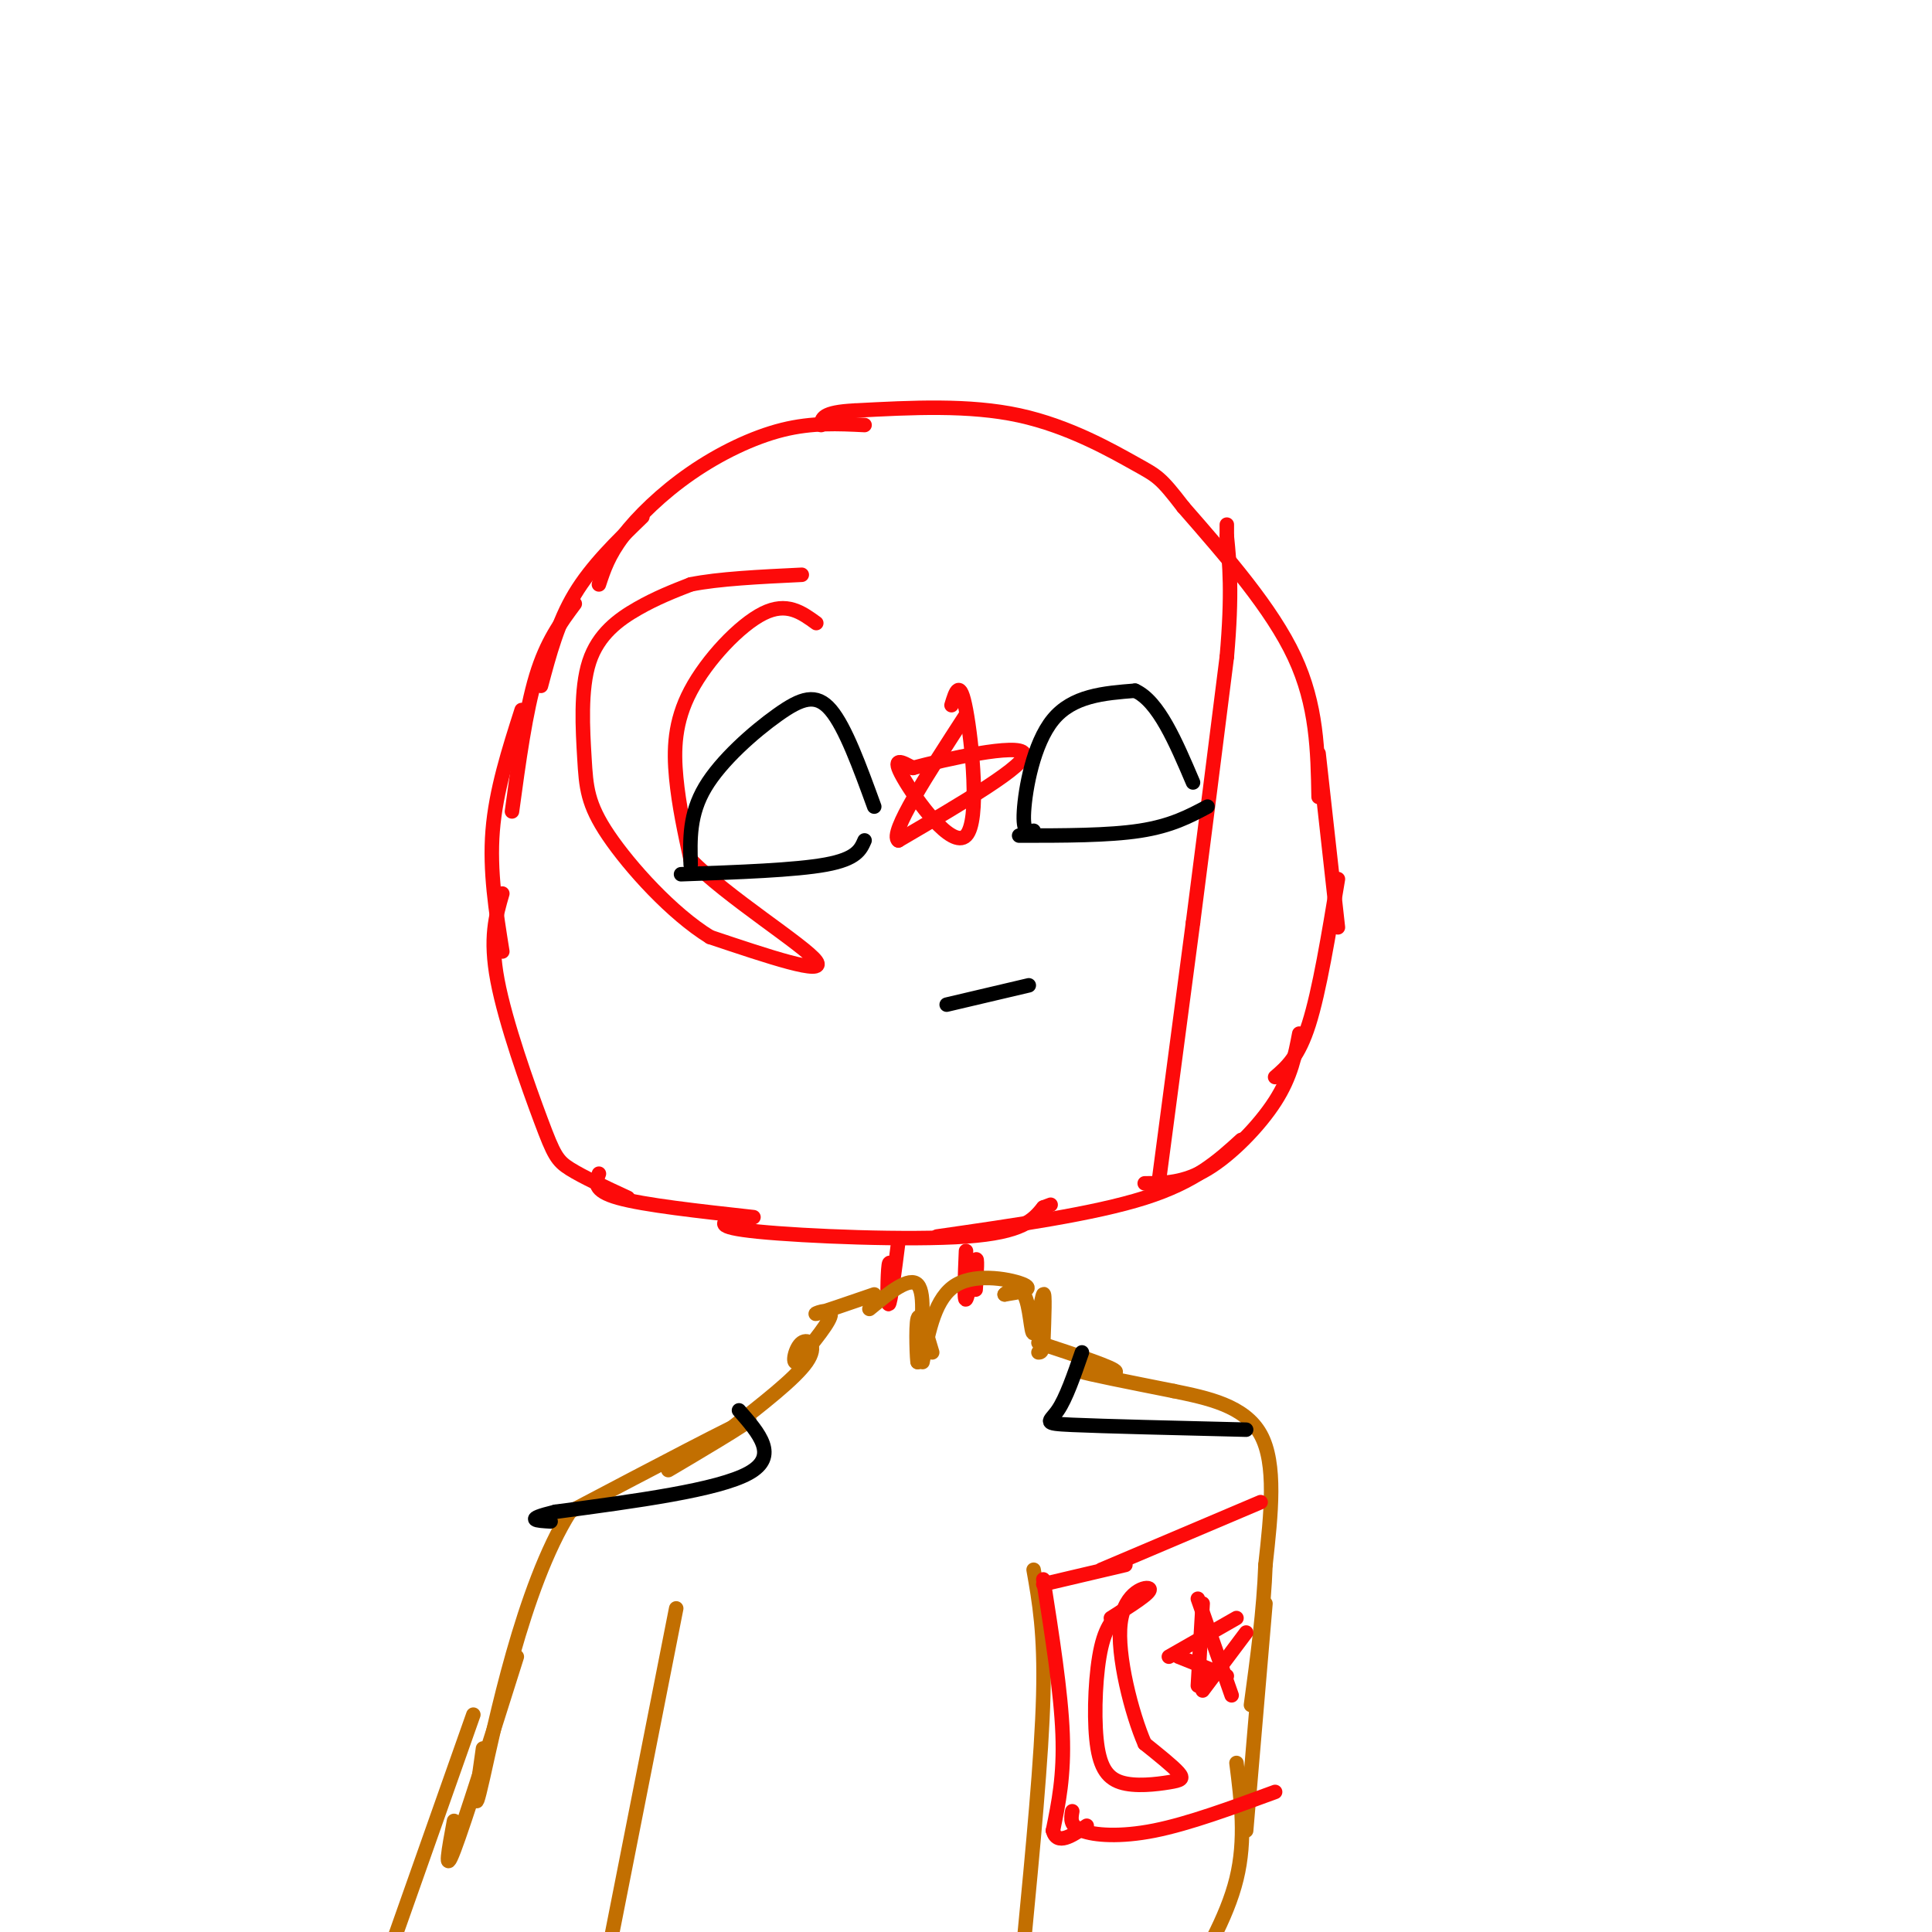 <svg viewBox='0 0 400 400' version='1.1' xmlns='http://www.w3.org/2000/svg' xmlns:xlink='http://www.w3.org/1999/xlink'><g fill='none' stroke='#FD0A0A' stroke-width='3' stroke-linecap='round' stroke-linejoin='round'><path d='M179,88c-5.423,-0.268 -10.845,-0.536 -17,1c-6.155,1.536 -13.042,4.875 -19,9c-5.958,4.125 -10.988,9.036 -14,13c-3.012,3.964 -4.006,6.982 -5,10'/><path d='M133,107c-5.250,5.083 -10.500,10.167 -14,16c-3.500,5.833 -5.250,12.417 -7,19'/><path d='M119,125c-2.917,3.917 -5.833,7.833 -8,15c-2.167,7.167 -3.583,17.583 -5,28'/><path d='M108,147c-2.667,8.333 -5.333,16.667 -6,25c-0.667,8.333 0.667,16.667 2,25'/><path d='M104,185c-1.333,4.589 -2.667,9.179 -1,18c1.667,8.821 6.333,21.875 9,29c2.667,7.125 3.333,8.321 6,10c2.667,1.679 7.333,3.839 12,6'/><path d='M124,243c-0.667,1.750 -1.333,3.500 4,5c5.333,1.500 16.667,2.750 28,4'/><path d='M152,252c-2.311,1.022 -4.622,2.044 5,3c9.622,0.956 31.178,1.844 43,1c11.822,-0.844 13.911,-3.422 16,-6'/><path d='M216,250c2.667,-1.000 1.333,-0.500 0,0'/><path d='M194,256c16.250,-2.333 32.500,-4.667 43,-8c10.500,-3.333 15.250,-7.667 20,-12'/><path d='M237,245c4.044,-0.022 8.089,-0.044 13,-3c4.911,-2.956 10.689,-8.844 14,-14c3.311,-5.156 4.156,-9.578 5,-14'/><path d='M264,223c2.417,-2.083 4.833,-4.167 7,-11c2.167,-6.833 4.083,-18.417 6,-30'/><path d='M277,192c0.000,0.000 -4.000,-36.000 -4,-36'/><path d='M273,165c-0.167,-9.500 -0.333,-19.000 -5,-29c-4.667,-10.000 -13.833,-20.500 -23,-31'/><path d='M245,105c-4.798,-6.250 -5.292,-6.375 -10,-9c-4.708,-2.625 -13.631,-7.750 -24,-10c-10.369,-2.250 -22.185,-1.625 -34,-1'/><path d='M177,85c-6.833,0.333 -6.917,1.667 -7,3'/><path d='M240,244c0.000,0.000 7.000,-53.000 7,-53'/><path d='M247,191c2.333,-18.000 4.667,-36.500 7,-55'/><path d='M254,136c1.167,-13.333 0.583,-19.167 0,-25'/><path d='M254,111c0.000,-4.167 0.000,-2.083 0,0'/><path d='M169,129c-3.060,-2.220 -6.119,-4.440 -11,-2c-4.881,2.440 -11.583,9.542 -15,16c-3.417,6.458 -3.548,12.274 -3,18c0.548,5.726 1.774,11.363 3,17'/><path d='M143,178c7.222,7.533 23.778,17.867 26,21c2.222,3.133 -9.889,-0.933 -22,-5'/><path d='M147,194c-7.874,-4.841 -16.557,-14.444 -21,-21c-4.443,-6.556 -4.644,-10.067 -5,-16c-0.356,-5.933 -0.865,-14.290 1,-20c1.865,-5.710 6.104,-8.774 10,-11c3.896,-2.226 7.448,-3.613 11,-5'/><path d='M143,121c5.667,-1.167 14.333,-1.583 23,-2'/><path d='M197,146c0.869,-2.863 1.738,-5.726 3,1c1.262,6.726 2.917,23.042 0,26c-2.917,2.958 -10.405,-7.440 -13,-12c-2.595,-4.560 -0.298,-3.280 2,-2'/><path d='M189,159c6.578,-1.778 22.022,-5.222 23,-3c0.978,2.222 -12.511,10.111 -26,18'/><path d='M186,174c-2.000,-1.333 6.000,-13.667 14,-26'/></g>
<g fill='none' stroke='#000000' stroke-width='3' stroke-linecap='round' stroke-linejoin='round'><path d='M141,181c11.833,-0.417 23.667,-0.833 30,-2c6.333,-1.167 7.167,-3.083 8,-5'/><path d='M143,179c-0.155,-5.214 -0.310,-10.429 3,-16c3.310,-5.571 10.083,-11.500 15,-15c4.917,-3.500 7.976,-4.571 11,-1c3.024,3.571 6.012,11.786 9,20'/><path d='M211,173c9.250,0.000 18.500,0.000 25,-1c6.500,-1.000 10.250,-3.000 14,-5'/><path d='M214,172c-1.133,0.289 -2.267,0.578 -2,-4c0.267,-4.578 1.933,-14.022 6,-19c4.067,-4.978 10.533,-5.489 17,-6'/><path d='M235,143c4.833,2.167 8.417,10.583 12,19'/><path d='M196,208c0.000,0.000 17.000,-4.000 17,-4'/></g>
<g fill='none' stroke='#FD0A0A' stroke-width='3' stroke-linecap='round' stroke-linejoin='round'><path d='M186,257c-0.822,6.467 -1.644,12.933 -2,13c-0.356,0.067 -0.244,-6.267 0,-8c0.244,-1.733 0.622,1.133 1,4'/><path d='M200,259c-0.222,5.244 -0.444,10.489 0,10c0.444,-0.489 1.556,-6.711 2,-8c0.444,-1.289 0.222,2.356 0,6'/></g>
<g fill='none' stroke='#C26F01' stroke-width='3' stroke-linecap='round' stroke-linejoin='round'><path d='M180,271c4.167,-3.417 8.333,-6.833 10,-5c1.667,1.833 0.833,8.917 0,16'/><path d='M190,282c-0.133,0.178 -0.467,-7.378 0,-9c0.467,-1.622 1.733,2.689 3,7'/><path d='M191,282c1.311,-6.711 2.622,-13.422 7,-16c4.378,-2.578 11.822,-1.022 14,0c2.178,1.022 -0.911,1.511 -4,2'/><path d='M208,268c0.198,-0.335 2.692,-2.172 4,0c1.308,2.172 1.429,8.354 2,8c0.571,-0.354 1.592,-7.244 2,-8c0.408,-0.756 0.204,4.622 0,10'/><path d='M216,278c-0.167,2.000 -0.583,2.000 -1,2'/><path d='M181,268c-5.556,1.911 -11.111,3.822 -12,4c-0.889,0.178 2.889,-1.378 3,0c0.111,1.378 -3.444,5.689 -7,10'/><path d='M165,282c-1.107,0.571 -0.375,-3.000 1,-4c1.375,-1.000 3.393,0.571 1,4c-2.393,3.429 -9.196,8.714 -16,14'/><path d='M151,296c-6.583,4.798 -15.042,9.792 -12,8c3.042,-1.792 17.583,-10.369 16,-10c-1.583,0.369 -19.292,9.685 -37,19'/><path d='M118,313c-9.756,15.444 -15.644,44.556 -18,55c-2.356,10.444 -1.178,2.222 0,-6'/><path d='M107,343c-5.417,17.167 -10.833,34.333 -13,40c-2.167,5.667 -1.083,-0.167 0,-6'/><path d='M98,355c0.000,0.000 -18.000,51.000 -18,51'/><path d='M215,278c7.956,2.622 15.911,5.244 16,6c0.089,0.756 -7.689,-0.356 -7,0c0.689,0.356 9.844,2.178 19,4'/><path d='M243,288c6.911,1.422 14.689,2.978 18,9c3.311,6.022 2.156,16.511 1,27'/><path d='M262,324c-0.333,9.333 -1.667,19.167 -3,29'/><path d='M262,332c0.000,0.000 -4.000,47.000 -4,47'/><path d='M256,365c1.000,7.917 2.000,15.833 0,24c-2.000,8.167 -7.000,16.583 -12,25'/><path d='M214,325c1.167,6.583 2.333,13.167 2,26c-0.333,12.833 -2.167,31.917 -4,51'/><path d='M140,333c0.000,0.000 -14.000,71.000 -14,71'/></g>
<g fill='none' stroke='#FD0A0A' stroke-width='3' stroke-linecap='round' stroke-linejoin='round'><path d='M261,311c0.000,0.000 -33.000,14.000 -33,14'/><path d='M222,375c-0.267,1.511 -0.533,3.022 2,4c2.533,0.978 7.867,1.422 15,0c7.133,-1.422 16.067,-4.711 25,-8'/><path d='M233,333c-1.922,1.501 -3.844,3.002 -5,8c-1.156,4.998 -1.544,13.494 -1,19c0.544,5.506 2.022,8.022 5,9c2.978,0.978 7.456,0.417 10,0c2.544,-0.417 3.156,-0.691 2,-2c-1.156,-1.309 -4.078,-3.655 -7,-6'/><path d='M237,361c-2.667,-6.095 -5.833,-18.333 -5,-25c0.833,-6.667 5.667,-7.762 6,-7c0.333,0.762 -3.833,3.381 -8,6'/><path d='M248,331c0.000,0.000 7.000,20.000 7,20'/><path d='M244,343c0.000,0.000 10.000,4.000 10,4'/><path d='M242,343c0.000,0.000 14.000,-8.000 14,-8'/><path d='M249,332c0.000,0.000 -1.000,17.000 -1,17'/><path d='M249,350c0.000,0.000 9.000,-12.000 9,-12'/><path d='M233,324c0.000,0.000 -17.000,4.000 -17,4'/><path d='M216,327c1.833,11.667 3.667,23.333 4,32c0.333,8.667 -0.833,14.333 -2,20'/><path d='M218,379c0.833,3.167 3.917,1.083 7,-1'/></g>
<g fill='none' stroke='#000000' stroke-width='3' stroke-linecap='round' stroke-linejoin='round'><path d='M224,280c-1.644,4.756 -3.289,9.511 -5,12c-1.711,2.489 -3.489,2.711 3,3c6.489,0.289 21.244,0.644 36,1'/><path d='M153,292c4.167,4.750 8.333,9.500 2,13c-6.333,3.500 -23.167,5.750 -40,8'/><path d='M115,313c-6.833,1.667 -3.917,1.833 -1,2'/></g>
</svg>